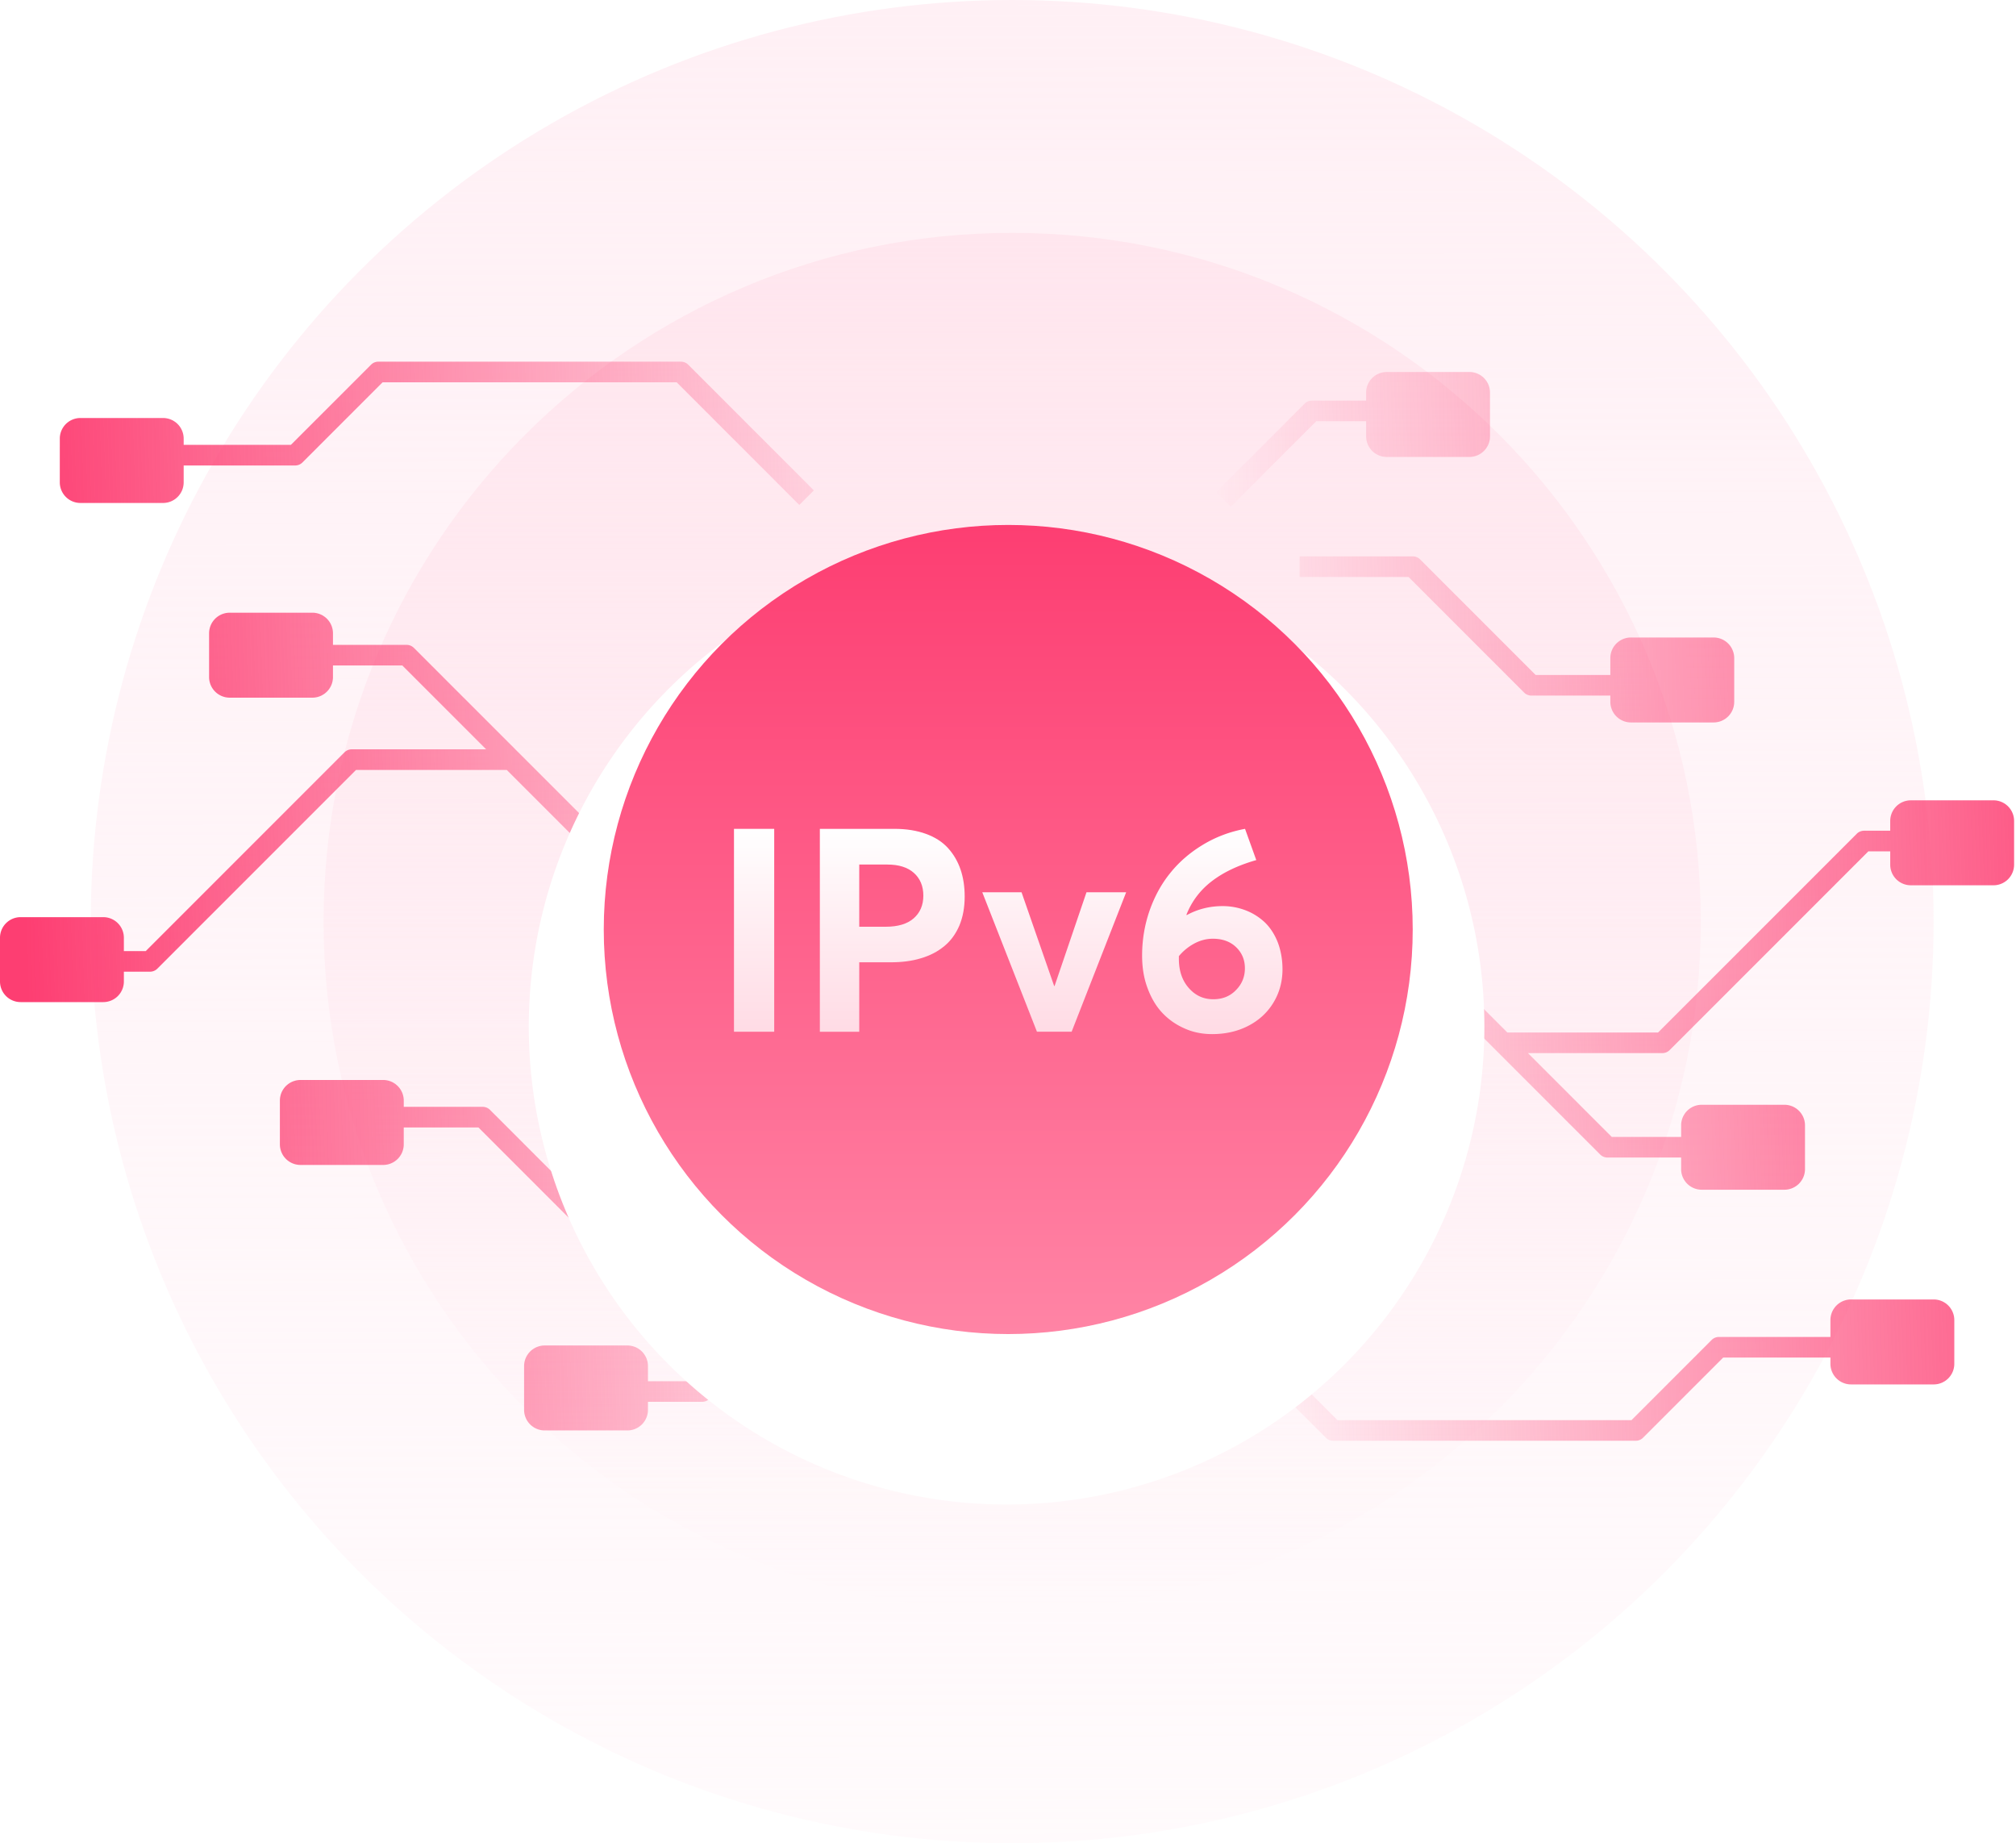 <svg xmlns="http://www.w3.org/2000/svg" xmlns:xlink="http://www.w3.org/1999/xlink" width="489" height="447" fill="none" xmlns:v="https://vecta.io/nano"><circle cx="245.515" cy="223.5" r="223.5" fill="url(#B)"/><path d="M412.542 223.5c0 92.246-74.781 167.027-167.027 167.027S78.488 315.746 78.488 223.5 153.269 56.473 245.515 56.473 412.542 131.254 412.542 223.5z" fill="url(#C)"/><g fill-rule="evenodd"><path d="M90 88.443a2.5 2.5 0 0 1 1.768-.732h73.4a2.5 2.5 0 0 1 1.768.732l30.475 30.476-3.535 3.536-29.744-29.744H92.803l-19.442 19.442a2.5 2.5 0 0 1-1.768.732H44.552v4.089a5 5 0 0 1-5 5H19.505a5 5 0 0 1-5-5v-10.603a5 5 0 0 1 5-5h20.047a5 5 0 0 1 5 5v1.514h26.006L90 88.443zm-34.281 60.144a5 5 0 0 0-5 5v10.604a5 5 0 0 0 5 5h20.047a5 5 0 0 0 5-5v-2.802h16.828l20.325 20.325H85.323c-.663 0-1.299.264-1.768.732l-48.201 48.201h-5.307v-3.23a5 5 0 0 0-5-5H5a5 5 0 0 0-5 5v10.603a5 5 0 0 0 5 5h20.047a5 5 0 0 0 5-5v-2.373h6.343a2.5 2.5 0 0 0 1.768-.732l48.201-48.201h36.561l18.583 18.584 3.536-3.536-19.316-19.316-25.325-25.325a2.5 2.5 0 0 0-1.768-.732H80.766v-2.802a5 5 0 0 0-5-5H55.719zm42.216 118.32v1.513h19.151a2.5 2.5 0 0 1 1.768.733l28.027 28.026h26.436v5h-27.472c-.663 0-1.299-.263-1.767-.732l-28.027-28.027H97.935v4.09a5 5 0 0 1-5 5H72.889a5 5 0 0 1-5-5v-10.603a5 5 0 0 1 5-5h20.047a5 5 0 0 1 5 5zm74.145 72.313l21.462-21.462-3.536-3.535-20.73 20.729H157.17v-3.659a5 5 0 0 0-5-5h-20.046a5 5 0 0 0-5 5v10.603a5 5 0 0 0 5 5h20.046a5 5 0 0 0 5-5v-1.944h13.142a2.5 2.5 0 0 0 1.768-.732z" fill="url(#D)"/><path d="M361.415 105.814a5 5 0 0 1-5 5h-20.047a5 5 0 0 1-5-5v-3.66h-12.105l-20.73 20.73-3.536-3.536 21.462-21.462a2.5 2.5 0 0 1 1.768-.732h13.141v-1.943a5 5 0 0 1 5-5h20.047a5 5 0 0 1 5 5v10.603zm46.357 167.102v2.801h-16.827l-20.325-20.325h32.596a2.5 2.5 0 0 0 1.768-.732l48.201-48.201h5.307v3.231a5 5 0 0 0 5 5h20.046a5 5 0 0 0 5-5v-10.603a5 5 0 0 0-5-5h-20.046a5 5 0 0 0-5 5v2.372h-6.342a2.5 2.5 0 0 0-1.768.732l-48.201 48.201H365.62l-18.583-18.583-3.536 3.535 19.316 19.316 25.325 25.325a2.5 2.5 0 0 0 1.768.732h17.862v2.803a5 5 0 0 0 5 5h20.047a5 5 0 0 0 5-5v-10.604a5 5 0 0 0-5-5h-20.047a5 5 0 0 0-5 5zm-17.168-104.23v1.514a5 5 0 0 0 5 5h20.046a5 5 0 0 0 5-5v-10.603a5 5 0 0 0-5-5h-20.046a5 5 0 0 0-5 5v4.089h-18.116l-28.027-28.027c-.468-.469-1.104-.732-1.767-.732h-27.472v5h26.436l28.027 28.027a2.5 2.5 0 0 0 1.768.732h19.151zm7.934 179.978a2.5 2.5 0 0 1-1.767.732h-73.4c-.663 0-1.299-.264-1.768-.732l-30.476-30.476 3.536-3.536 29.743 29.744h71.329l19.442-19.442a2.5 2.5 0 0 1 1.768-.732h27.042v-4.09a5 5 0 0 1 5-5h20.047a5 5 0 0 1 5 5v10.604a5 5 0 0 1-5 5h-20.047a5 5 0 0 1-5-5v-1.514H417.98l-19.442 19.442z" fill="url(#E)"/></g><g filter="url(#A)"><circle cx="244.156" cy="225.97" r="115.895" fill="#fff"/></g><circle cx="244.558" cy="225.414" r="98.11" fill="url(#F)"/><path d="M178.034 250.205h9.758v-49.198h-9.758v49.198z" fill="url(#G)"/><path d="M198.863 250.205h9.556v-16.839h7.638c2.692 0 5.149-.305 7.336-.981 2.187-.642 4.071-1.623 5.653-2.942 1.581-1.284 2.793-2.975 3.667-5.004.842-2.029 1.279-4.362 1.279-7.033 0-2.401-.336-4.599-1.009-6.56s-1.683-3.685-3.029-5.173-3.129-2.638-5.35-3.449-4.744-1.217-7.638-1.217h-18.103v49.198zm9.556-25.462v-15.08h6.831c2.759 0 4.912.676 6.427 2.029s2.288 3.212 2.288 5.511c0 2.333-.808 4.159-2.356 5.512s-3.802 2.028-6.763 2.028h-6.427z" fill="url(#G)"/><path d="M263.536 216.392l-7.74 22.722h-.101l-7.907-22.722h-9.523l13.258 33.813h8.412l13.224-33.813h-9.623z" fill="url(#G)"/><path d="M296.579 219.739c-3.197 0-6.091.744-8.682 2.164l-.134-.034c1.312-3.313 3.365-6.018 6.191-8.182s6.393-3.855 10.768-5.106l-2.726-7.574c-3.668.676-7.066 1.961-10.162 3.82s-5.754 4.126-7.907 6.797c-2.187 2.671-3.87 5.748-5.081 9.197-1.212 3.483-1.817 7.135-1.817 10.922 0 2.806.404 5.41 1.278 7.777.875 2.401 2.053 4.429 3.567 6.052s3.331 2.908 5.418 3.821c2.086.947 4.307 1.387 6.729 1.387 3.197 0 6.091-.643 8.682-1.962s4.643-3.178 6.124-5.579 2.254-5.139 2.254-8.183c0-2.366-.403-4.564-1.144-6.525-.774-1.962-1.817-3.551-3.129-4.836-1.346-1.251-2.86-2.231-4.61-2.908a15.52 15.52 0 0 0-5.619-1.048zm-2.288 22.587c-2.356 0-4.307-.879-5.923-2.705s-2.422-4.193-2.422-7.101v-.642c1.009-1.217 2.22-2.232 3.701-3.043 1.447-.778 2.961-1.184 4.543-1.184 2.321 0 4.206.677 5.619 2.029s2.153 3.043 2.153 5.14-.74 3.854-2.187 5.308c-1.447 1.488-3.264 2.198-5.484 2.198z" fill="url(#G)"/><defs><filter id="A" x="101.261" y="106.075" width="285.789" height="285.789" filterUnits="userSpaceOnUse" color-interpolation-filters="sRGB"><feFlood flood-opacity="0" result="A"/><feColorMatrix in="SourceAlpha" values="0 0 0 0 0 0 0 0 0 0 0 0 0 0 0 0 0 0 127 0" result="B"/><feOffset dy="23"/><feGaussianBlur stdDeviation="13.5"/><feComposite in2="B" operator="out"/><feColorMatrix values="0 0 0 0 0.708 0 0 0 0 0.319 0 0 0 0 0.449 0 0 0 0.38 0"/><feBlend in2="A"/><feBlend in="SourceGraphic"/></filter><linearGradient id="B" x1="245.515" y1="0" x2="246" y2="641" xlink:href="#H"><stop stop-color="#fff0f5"/><stop offset="1" stop-color="#fff0f5" stop-opacity="0"/></linearGradient><linearGradient id="C" x1="245.515" y1="56.473" x2="245.515" y2="390.527" xlink:href="#H"><stop stop-color="#ffe6ee"/><stop offset="1" stop-color="#ffe6ee" stop-opacity="0"/></linearGradient><linearGradient id="D" x1="233.373" y1="210.5" x2="5.873" y2="217.5" xlink:href="#H"><stop stop-color="#fd3e72" stop-opacity="0"/><stop offset="1" stop-color="#fd3e72"/></linearGradient><linearGradient id="E" x1="524.5" y1="213" x2="297" y2="220" xlink:href="#H"><stop stop-color="#fd3e72"/><stop offset="1" stop-color="#fd3e72" stop-opacity="0"/></linearGradient><linearGradient id="F" x1="146.448" y1="127.304" x2="146.448" y2="323.33" xlink:href="#H"><stop stop-color="#fd3e72"/><stop offset="1" stop-color="#ff84a5"/></linearGradient><linearGradient id="G" x1="244.558" y1="201.007" x2="244.558" y2="250.78" xlink:href="#H"><stop stop-color="#fff"/><stop offset="1" stop-color="#fff" stop-opacity=".76"/></linearGradient><linearGradient id="H" gradientUnits="userSpaceOnUse"/></defs></svg>